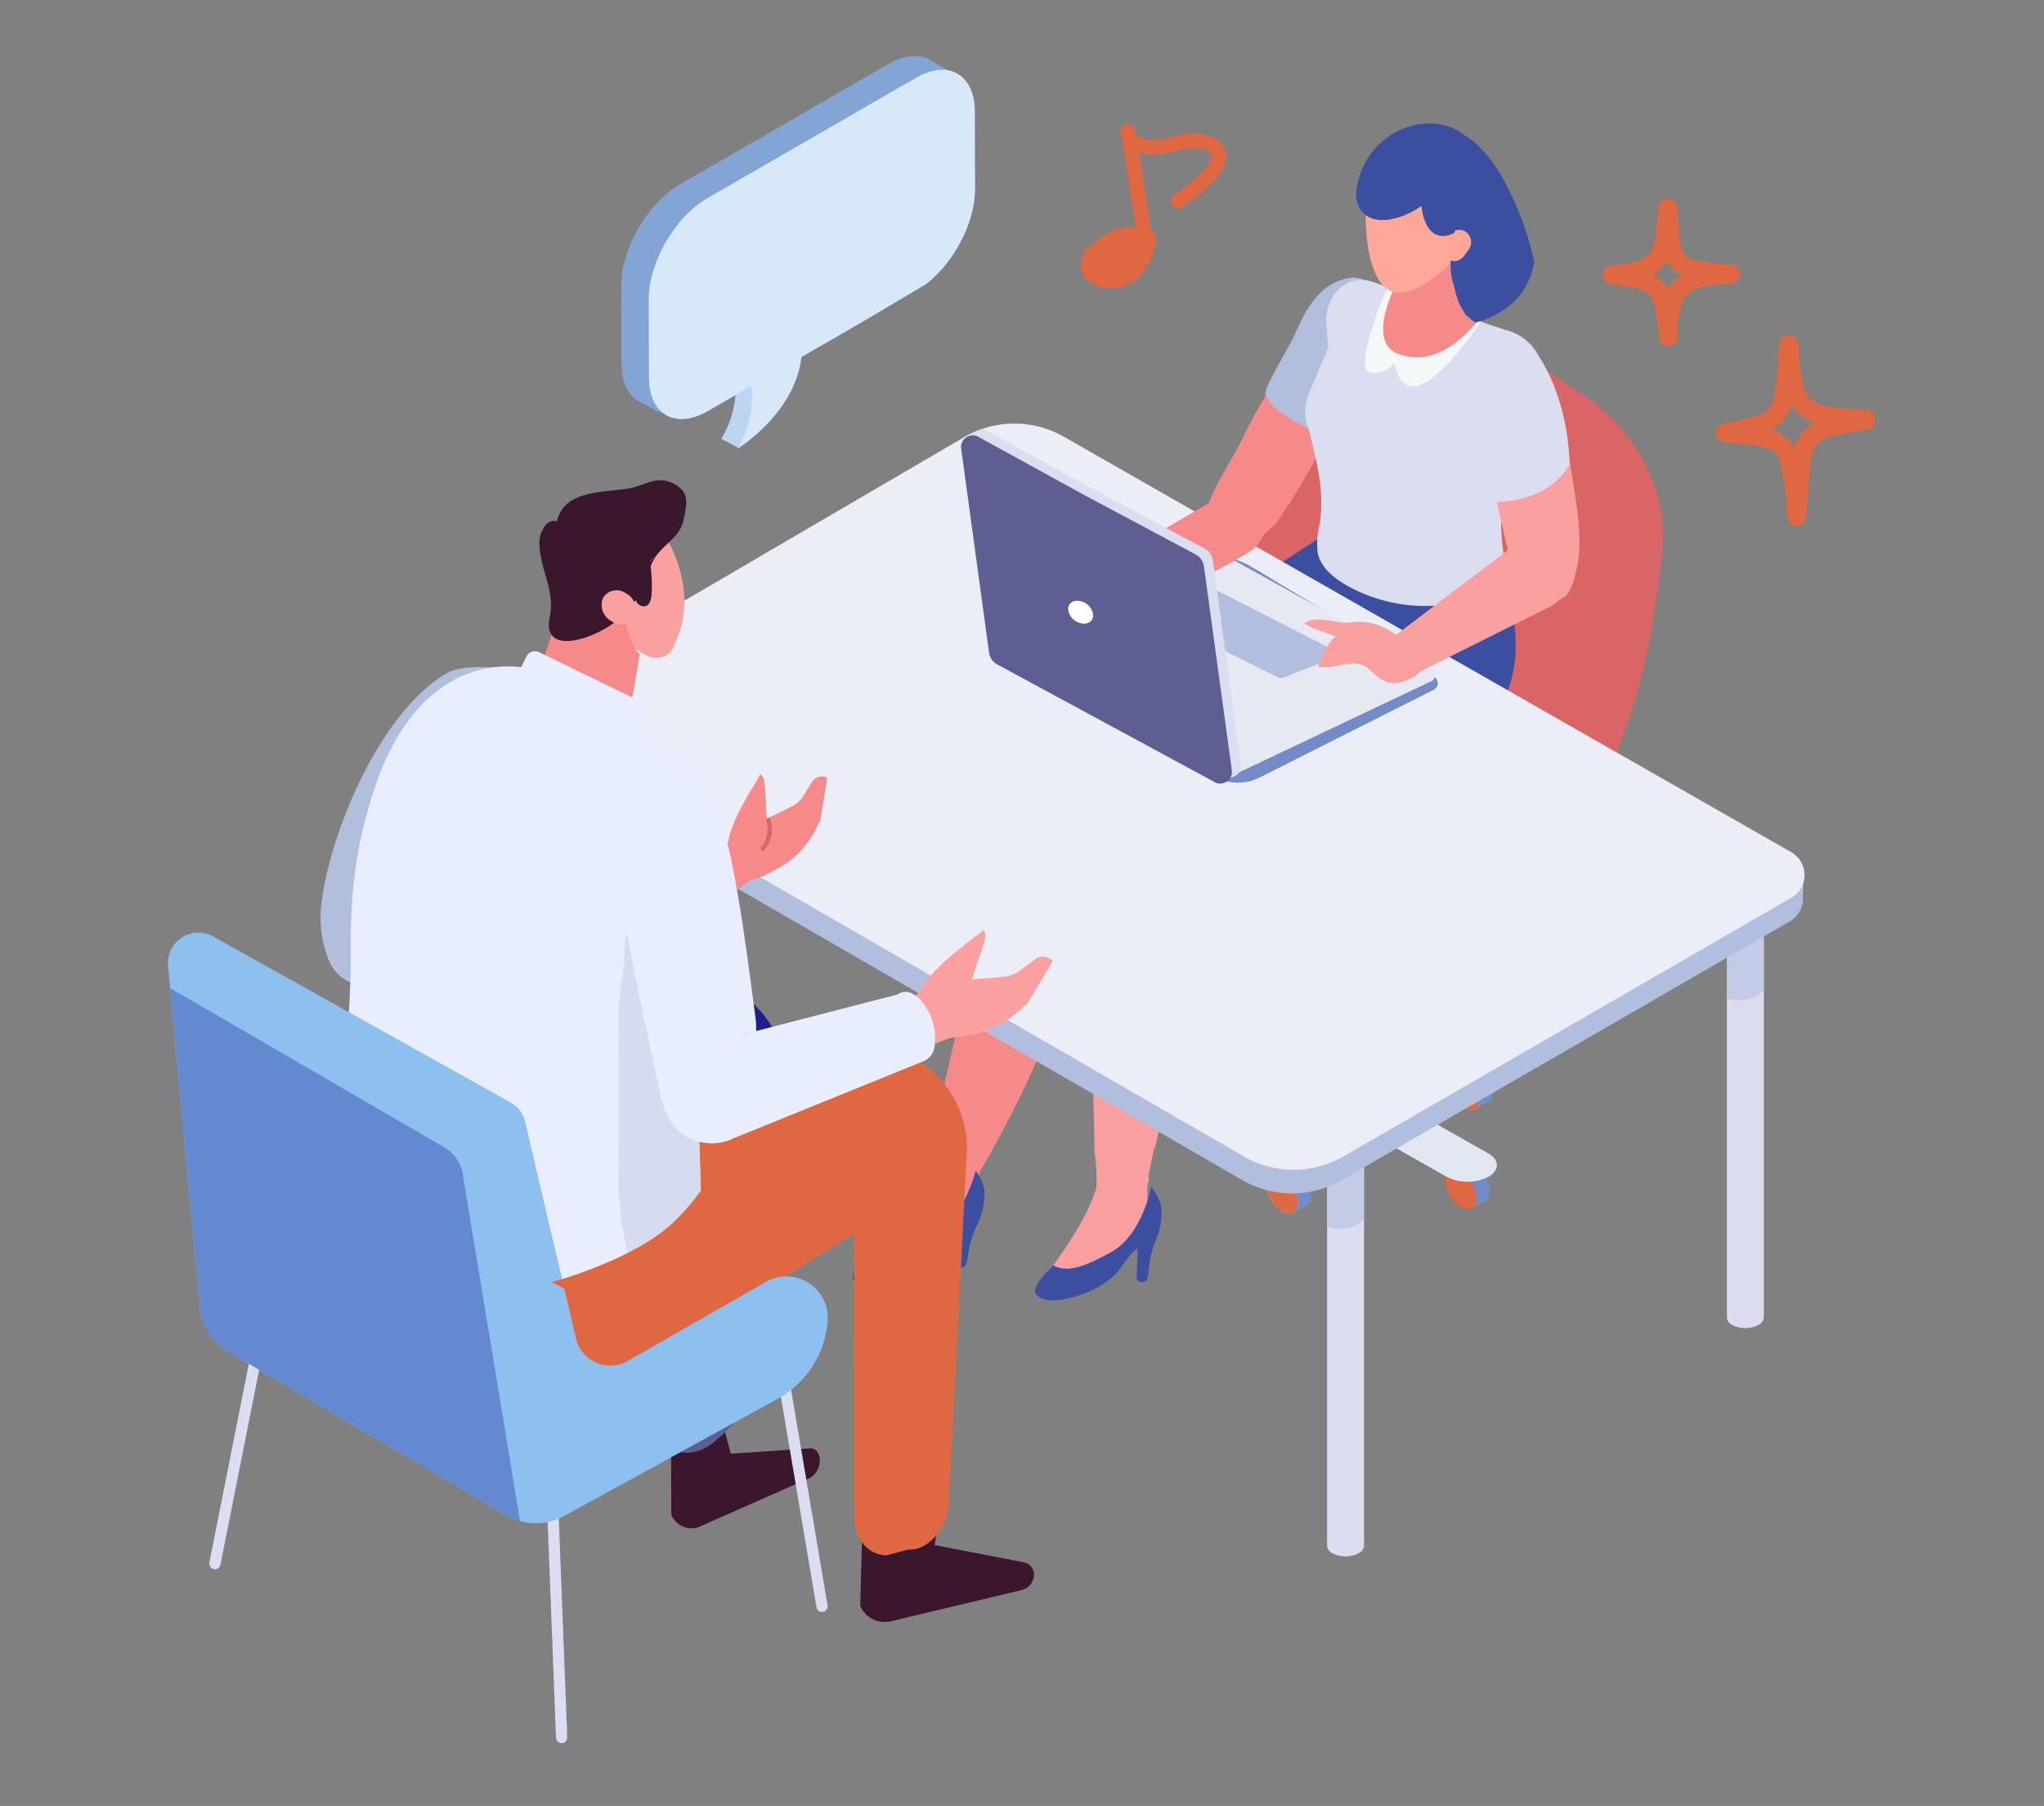 <svg xmlns="http://www.w3.org/2000/svg" xmlns:xlink="http://www.w3.org/1999/xlink" width="292" height="258" viewBox="0 0 292 258"><rect x="0" y="0" width="292" height="258" fill="#808080" stroke="none"/><defs><clipPath id="a"><rect width="243.81" height="241.037" fill="none"/></clipPath><clipPath id="c"><path d="M226.976,50.464l.239,3.042c.011.2.021.315.021.315l-2.507,5.913a7.358,7.358,0,0,0-.679,4.539,3.143,3.143,0,0,0,.536,1.115c.742.963,1.972,1.28,3.2,1.808q2.532,1.09,5.105,2.083c3.65,1.42,7.7,2.655,11.254,1.137,2.176-.925,13.473-14.12,10.275-18.1L252.7,51.28c-6.482-2.054-12.716-4.721-19.142-6.919a5.351,5.351,0,0,0-.614-.168,4.714,4.714,0,0,0-.974-.1c-2.926,0-5.274,2.813-5,6.374" transform="translate(-223.908 -44.09)" fill="none"/></clipPath><clipPath id="e"><rect width="5.286" height="14.527" fill="none"/></clipPath><clipPath id="f"><rect width="5.287" height="14.527" fill="none"/></clipPath><clipPath id="i"><rect width="11.879" height="65.635" fill="none"/></clipPath></defs><g transform="translate(-1070 -3919)"><g transform="translate(1094 3927)"><g clip-path="url(#a)"><g clip-path="url(#a)"><path d="M192.955,138.87c-9.188.848-18.891.164-27.441-.347-4.976,6.264-10.448,13.317-11.793,21.245-1.466,8.639-3.555,17.405-5.468,25.947-1,4.472-2.085,8.718-2.97,11.458-.01.031-.023.06-.033.091-.144.068-1.216,3.01-1.359,3.082-3.274,6.2-3.854,6.1-6.909,10.2a1.63,1.63,0,0,0-.419.917c0,.59.626.949,1.19,1.108A6.734,6.734,0,0,0,143.6,211.4c2.411-1.872,3.717-3.779,6.625-4.973.07-.029.13-.07.2-.1a3.673,3.673,0,0,0,2.476-3.892l.416-4.739a154.144,154.144,0,0,0,10.928-22.449c1.813-4.766,3.813-10.941,2.266-15.79Z" transform="translate(-37.501 -38.039)" fill="#f68a8b"/><path d="M153.66,222.242l-.009-.065a1.213,1.213,0,0,0-.07-.311,7.044,7.044,0,0,0-1.161-2.31s-1.695,6.969-6.289,9.485c-4.354,2.384-6.574,2.949-8.392,1.949-.955.93-3.265,3.172-2.782,4.062,1.058,1.942,5.346.644,6.988.02a15.315,15.315,0,0,0,4-2.261c1.422-1.114,2.374-3.136,3.73-4.116.084-.062.169-.123.254-.181-.112,1.877-.323,3.063-.4,4.423.318.654.95.563,1.489.137.464-1.462.28-2.863,1.478-5.527a10.162,10.162,0,0,0,1.162-5.306" transform="translate(-37.042 -60.291)" fill="#3b4e9f"/><path d="M221.506,119.926a47.569,47.569,0,0,0-5.718.592L211.87,123.2c-6.109,6.483-29.457,23.225-30.308,24.108a4.574,4.574,0,0,0-.447.629,14.855,14.855,0,0,0-2.207,8.585l.341,7.414.629,25.684,0,.074a22.879,22.879,0,0,1,.239,4.944c-1.344,4.344-4.137,8.2-6.771,11.977a1.481,1.481,0,0,0-.363.9c.037.577.685.929,1.258,1.085a6.618,6.618,0,0,0,5.775-1.148c2.3-1.832,3.485-3.7,6.32-4.87.068-.028.126-.069.189-.1a3.346,3.346,0,0,0,2.248-2.64,7.31,7.31,0,0,1-1.3-3.238l-.075-.12.04-.12a6.932,6.932,0,0,1-.041-.723v-.58a6.346,6.346,0,0,1,.286-1.856,1.785,1.785,0,0,0-.139-.175c.246-1.207.5-2.481.778-3.848.043-.038.086-.072.129-.111l2.034-8.6c1.795-5.852,2.9-15.483,2.125-21.567a2.455,2.455,0,0,1,.435-.315c2.6-1.553,25.867-12.982,29.574-15.488a27.261,27.261,0,0,0,8.092-8.625c-3.927-3.919-6.835-9.441-9.2-14.55m-28.953,40.281a1.358,1.358,0,0,1-.184-.947.809.809,0,0,1,.189-.3c-.007.375.105,1.483-.005,1.249" transform="translate(-47.502 -32.933)" fill="#f99fa0"/><path d="M188.735,225.383l-.013-.064a1.229,1.229,0,0,0-.089-.3,7.417,7.417,0,0,0-1.3-2.263s-1.266,6.827-5.706,9.291c-4.207,2.336-6.392,2.888-8.272,1.909-.9.911-3.07,3.107-2.532,3.979,1.178,1.9,5.386.631,6.99.02a14.239,14.239,0,0,0,3.863-2.215c1.354-1.092,2.181-3.072,3.476-4.032.081-.059.162-.12.243-.176,0,1.837-.134,3-.128,4.332.358.642.985.552,1.5.135.374-1.432.1-2.8,1.138-5.414a9.5,9.5,0,0,0,.836-5.2" transform="translate(-46.885 -61.169)" fill="#3b4e9f"/><path d="M258.625,222.036a4.812,4.812,0,0,0-2.227-3.784c-1.23-.7-2.226-.131-2.226,1.261A4.812,4.812,0,0,0,256.4,223.3c1.23.7,2.227.132,2.227-1.261" transform="translate(-69.797 -59.852)" fill="#708dc9"/><path d="M258.625,222.036a4.812,4.812,0,0,0-2.227-3.784c-1.23-.7-2.226-.131-2.226,1.261A4.812,4.812,0,0,0,256.4,223.3c1.23.7,2.227.132,2.227-1.261" transform="translate(-69.797 -59.852)" fill="#708dc9"/><path d="M254.262,218.211l-1.919.981,3.012,5.387,2.247-1.147-.569-3.034Z" transform="translate(-69.295 -59.922)" fill="#708dc9"/><path d="M256.017,223.365a4.813,4.813,0,0,0-2.226-3.784c-1.23-.7-2.227-.131-2.227,1.261a4.812,4.812,0,0,0,2.226,3.784c1.23.7,2.227.132,2.227-1.261" transform="translate(-69.081 -60.216)" fill="#df6843"/><path d="M256.017,223.365a4.813,4.813,0,0,0-2.226-3.784c-1.23-.7-2.227-.131-2.227,1.261a4.812,4.812,0,0,0,2.226,3.784c1.23.7,2.227.132,2.227-1.261" transform="translate(-69.081 -60.216)" fill="#df6843"/><path d="M221.715,201.793a4.813,4.813,0,0,0-2.226-3.784c-1.23-.7-2.227-.131-2.227,1.261a4.812,4.812,0,0,0,2.226,3.784c1.23.7,2.227.132,2.227-1.261" transform="translate(-59.662 -54.293)" fill="#708dc9"/><path d="M221.715,201.793a4.813,4.813,0,0,0-2.226-3.784c-1.23-.7-2.227-.131-2.227,1.261a4.812,4.812,0,0,0,2.226,3.784c1.23.7,2.227.132,2.227-1.261" transform="translate(-59.662 -54.293)" fill="#708dc9"/><path d="M217.352,197.968l-1.919.981,3.012,5.387,2.247-1.147-.569-3.034Z" transform="translate(-59.159 -54.363)" fill="#708dc9"/><path d="M219.106,203.122a4.811,4.811,0,0,0-2.226-3.784c-1.23-.7-2.227-.132-2.227,1.261a4.811,4.811,0,0,0,2.227,3.784c1.23.7,2.226.132,2.226-1.261" transform="translate(-58.945 -54.658)" fill="#cfd5e9"/><path d="M219.106,203.122a4.811,4.811,0,0,0-2.226-3.784c-1.23-.7-2.227-.132-2.227,1.261a4.811,4.811,0,0,0,2.227,3.784c1.23.7,2.226.132,2.226-1.261" transform="translate(-58.945 -54.658)" fill="#df6843"/><path d="M223.446,222.931a4.811,4.811,0,0,0-2.226-3.784c-1.23-.7-2.227-.132-2.227,1.261a4.812,4.812,0,0,0,2.226,3.784c1.23.7,2.227.132,2.227-1.261" transform="translate(-60.137 -60.097)" fill="#708dc9"/><path d="M223.446,222.931a4.811,4.811,0,0,0-2.226-3.784c-1.23-.7-2.227-.132-2.227,1.261a4.812,4.812,0,0,0,2.226,3.784c1.23.7,2.227.132,2.227-1.261" transform="translate(-60.137 -60.097)" fill="#708dc9"/><path d="M219.083,219.105l-1.919.981,3.012,5.387,2.247-1.147-.569-3.034Z" transform="translate(-59.635 -60.168)" fill="#708dc9"/><path d="M220.837,224.259a4.811,4.811,0,0,0-2.226-3.784c-1.23-.7-2.227-.132-2.227,1.261a4.811,4.811,0,0,0,2.227,3.784c1.23.7,2.226.132,2.226-1.261" transform="translate(-59.421 -60.462)" fill="#cfd5e9"/><path d="M220.837,224.259a4.811,4.811,0,0,0-2.226-3.784c-1.23-.7-2.227-.132-2.227,1.261a4.811,4.811,0,0,0,2.227,3.784c1.23.7,2.226.132,2.226-1.261" transform="translate(-59.421 -60.462)" fill="#df6843"/><path d="M259.28,202.546a4.811,4.811,0,0,0-2.226-3.784c-1.23-.7-2.227-.132-2.227,1.261a4.812,4.812,0,0,0,2.226,3.784c1.23.7,2.227.132,2.227-1.261" transform="translate(-69.977 -54.499)" fill="#708dc9"/><path d="M259.28,202.546a4.811,4.811,0,0,0-2.226-3.784c-1.23-.7-2.227-.132-2.227,1.261a4.812,4.812,0,0,0,2.226,3.784c1.23.7,2.227.132,2.227-1.261" transform="translate(-69.977 -54.499)" fill="#708dc9"/><path d="M254.916,198.72,253,199.7l3.012,5.387,2.247-1.147-.569-3.034Z" transform="translate(-69.475 -54.57)" fill="#708dc9"/><path d="M256.671,203.874a4.809,4.809,0,0,0-2.227-3.784c-1.23-.7-2.226-.132-2.226,1.261a4.812,4.812,0,0,0,2.226,3.784c1.23.7,2.227.132,2.227-1.261" transform="translate(-69.261 -54.864)" fill="#cfd5e9"/><path d="M256.671,203.874a4.809,4.809,0,0,0-2.227-3.784c-1.23-.7-2.226-.132-2.226,1.261a4.812,4.812,0,0,0,2.226,3.784c1.23.7,2.227.132,2.227-1.261" transform="translate(-69.261 -54.864)" fill="#df6843"/><path d="M216.153,210.4l9.852-5.582-9.852-5.581c-1.618-.916-1.618-2.416,0-3.332a6.635,6.635,0,0,1,5.881,0l9.853,5.581,9.852-5.581a6.635,6.635,0,0,1,5.881,0c1.618.916,1.618,2.416,0,3.332l-9.852,5.581,9.852,5.582c1.618.916,1.618,2.416,0,3.332a6.635,6.635,0,0,1-5.881,0l-9.852-5.582-9.853,5.582a6.635,6.635,0,0,1-5.881,0c-1.618-.916-1.618-2.416,0-3.332" transform="translate(-59.024 -53.608)" fill="#e2e8f2"/><path d="M216.153,210.4l9.852-5.582-9.852-5.581c-1.618-.916-1.618-2.416,0-3.332a6.635,6.635,0,0,1,5.881,0l9.853,5.581,9.852-5.581a6.635,6.635,0,0,1,5.881,0c1.618.916,1.618,2.416,0,3.332l-9.852,5.581,9.852,5.582c1.618.916,1.618,2.416,0,3.332a6.635,6.635,0,0,1-5.881,0l-9.852-5.582-9.853,5.582a6.635,6.635,0,0,1-5.881,0c-1.618-.916-1.618-2.416,0-3.332" transform="translate(-59.024 -53.608)" fill="#e2e8f2"/><path d="M241.385,206.406c0,1.806-2.222,3.27-4.962,3.27s-4.962-1.464-4.962-3.27,2.222-4.8,4.962-4.8,4.962,2.992,4.962,4.8" transform="translate(-63.561 -55.363)" fill="#cfd5e9"/><path d="M240.564,204.008c0,1.325-1.63,2.4-3.64,2.4s-3.641-1.074-3.641-2.4,1.63-2.4,3.641-2.4,3.64,1.074,3.64,2.4" transform="translate(-64.061 -55.363)" fill="#e2e8f2"/><path d="M237.458,169.42a2.22,2.22,0,0,1,2.226,2.215v21.319a2.227,2.227,0,0,1-4.453,0V171.635a2.221,2.221,0,0,1,2.227-2.215" transform="translate(-64.596 -46.524)" fill="#cfd5e9"/><path d="M177.551,127.451l15.777,8.93,5.464,3.094c11.47,6.5,23.9.872,35.169-2.878,8.679-2.887,23.876-13.09,27.219-51.624a19.784,19.784,0,0,0-.992-7.8,26.248,26.248,0,0,0-11.611-14.321,42.488,42.488,0,0,0-13.024-6.5c-11.864-3.528-21.8,4.822-24.814,11.755l-6.021,13.773c-6.465,14.134-19.742,23.189-27.482,29.759-4.4,3.726-5.463,12.531.316,15.811" transform="translate(-47.664 -15.245)" fill="#da6566"/><path d="M172.585,132.26l14.147-11.651,10.819,10.4L183.82,145.991l-11.234-10.4Z" transform="translate(-47.393 -33.12)" fill="#f68a8b"/><path d="M208.764,146.589l-9.154,7.073-14.979-9.986,12.9-13.315Z" transform="translate(-50.701 -35.798)" fill="#faa0a0"/><path d="M215.9,60.251c1.472-1.636,1.647-2.494,4.328-1.1,2.447,1.275,2.965,4.587,2.528,7.312-.64,3.993-5.393,11.777-7.486,14.887-2.184,3.244-.938.96-3.521,4a12.83,12.83,0,0,1-3.093,2.3c-.993.577-1.684.831-2.695.285a3.664,3.664,0,0,1-1.232-1.185c-3.065-4.452,2.68-11.7,4.529-15.633,1.177-2.5,4.085-8.025,6.642-10.867" transform="translate(-55.977 -16.051)" fill="#f68a8b"/><path d="M216.117,60.282a5.678,5.678,0,0,0,2.519,2.835c2.115,1.268,7.115,4.838,8.189,1.89.028-.078-.674-2.846-.593-2.859.1-.017,1.813,1.378,1.853,1.284,1.649-3.876,1.518-9.307,2.915-13.28a9.289,9.289,0,0,0,.72-3.37,3.258,3.258,0,0,0-1.639-2.862,3.884,3.884,0,0,0-2.612-.073c-3.913.995-5.735,4.66-7.213,8.068-.616,1.42-4.262,7.265-4.141,8.368" transform="translate(-59.346 -11.989)" fill="#b1bfdd"/><path d="M230.366,121.5h0a2.689,2.689,0,0,0-.87-4.312,8.819,8.819,0,0,0-5.039-.865,4.484,4.484,0,0,0-3.061,1.5,4.061,4.061,0,0,0-.614,2.186,10.013,10.013,0,0,0,.622,4.619,5.983,5.983,0,0,0,5.483,3.718,4.364,4.364,0,0,0,3.067-1.18c2.162-2.124-1.173-3.193.413-5.668" transform="translate(-60.619 -31.922)" fill="#f68a8b"/><path d="M209.425,134.406c-.09-.011-.179-.036-.269-.053-2.836-4.766-7.622-8.7-11.831-11.7-4.07-2.9-9.125-5.96-14.337-7.237-.4-1.084,2.421-4.706,3.341-5.371l28.554-18.476s2.194-5.7,4.838-6.816c5.528-2.328,13.578-2.489,18.679.936,1.51,10.264,7.287,19.86,2.519,29.4a25.839,25.839,0,0,1-5.039,7.139,57.451,57.451,0,0,1-5.116,3.044c-5.317,2.6-15.247,9.881-21.339,9.133" transform="translate(-50.239 -22.809)" fill="#3b4e9f"/><path d="M224.051,64.273a3.327,3.327,0,0,0,.3.746c1.145,4.689,2.442,9.122,1.649,14.028a11.171,11.171,0,0,0-.274,4.044c.424,2.024,2.173,3.493,3.956,4.542a22.849,22.849,0,0,0,21.393.742,3.123,3.123,0,0,0,1.309-1,3.547,3.547,0,0,0,.14-2.558,36.86,36.86,0,0,1,.722-16.366c1.045-3.821,6-10.082,3.745-14a7.09,7.09,0,0,0-4.286-3.166c-6.482-2.054-12.716-4.721-19.141-6.919a4.945,4.945,0,0,0-1.222-.256l-.027,0a4.44,4.44,0,0,0-.572-.006l-.049,0a4.565,4.565,0,0,0-.538.067l-.062.012a4.419,4.419,0,0,0-.506.132l-.071.025a4.325,4.325,0,0,0-.474.192l-.072.036a4.784,4.784,0,0,0-.445.25c-.023.014-.044.03-.066.044-.14.094-.277.192-.408.3l-.06.052c-.123.1-.24.214-.354.33l-.063.062c-.115.122-.223.25-.327.383-.025.032-.05.062-.075.1-.1.131-.19.269-.278.41l-.073.118c-.083.143-.161.29-.234.442-.02.043-.041.086-.061.13-.07.155-.133.314-.192.477-.016.044-.03.089-.046.133-.055.168-.105.34-.147.516-.009.041-.019.084-.028.126-.041.183-.075.371-.1.562,0,.033-.007.07-.012.1-.023.2-.04.408-.045.617,0,.022,0,.044,0,.065,0,.224,0,.452.018.683l.251,3.219c.006.086.01.136.01.136l-.073.172-.144.339-.188.443-.138.325-.091.213-.138.326-.032.074-.323.762-.008.019-1.375,3.24a7.355,7.355,0,0,0-.678,4.54M244.637,81.62c.12-.052.238-.107.354-.164.06-.029.115-.059.173-.089-.058.03-.114.06-.173.089-.116.057-.234.112-.354.164" transform="translate(-61.487 -12.108)" fill="#dadef0"/></g><g transform="translate(162.421 31.983)"><g clip-path="url(#c)"><path d="M236.145,56.729c1.631,1.088,3.807-1.088,3.807-1.088,2.175,10.607,13.6-7.886,13.6-7.886l-.011-.038-.075-.218c-.055.076-.11.152-.175.234-3.976.228-7.952.435-10.661-2.535l-.131-.147c-1.208.027-.653-2.543-1.827-2.373a14.554,14.554,0,0,0-1.421,1.952,11.026,11.026,0,0,0-1.31,2.5c-1.665,4.507-2.851,8.895-1.795,9.6" transform="translate(-227.159 -43.7)" fill="#f4f8f9"/><path d="M241.473,54.8c5.717,2.094,10.232-3.019,12.793-6.549.223-.294.435-.582.653-.87-4.275-1.735-8.629-3.372-13.725-2.643-2.266,4.623-2.859,8.909.279,10.063" transform="translate(-228.136 -44.219)" fill="#f68a8b"/></g></g><g clip-path="url(#a)"><path d="M247.511,28.382l3.446,14.294a15.447,15.447,0,0,1,.707,2.822c-.025.6-2.978,3.173-5.549,3.478a10.009,10.009,0,0,1-2.862-.045,4.872,4.872,0,0,1-1.125-.312l-.246-3.813h-.028l-.284-4.381-.148-2.288-.12-1.844a15.872,15.872,0,0,0,6.209-7.911" transform="translate(-66.263 -7.794)" fill="#f68a8b"/><path d="M243.352,21.258c.094-3.206,1.363-5.488,3.216-6.475,1.92-1.021,4.468-.652,6.988,1.524a19.815,19.815,0,0,1,4.306,5.766A43.346,43.346,0,0,1,262,33.366a10.706,10.706,0,0,1-2.43,5.2,12.555,12.555,0,0,1-5.956,3.426c-3.647-2.125-3.23-7.862-3.794-11.644a2.1,2.1,0,0,0-.155-.538,8.434,8.434,0,0,0,.907-.632,1.839,1.839,0,0,0,.473-2.151,1.931,1.931,0,0,0-1.945-1.168,10.214,10.214,0,0,0-1.777.632c-.006-.006-.01-.013-.017-.019a6.453,6.453,0,0,0-3.713-1.867,18.764,18.764,0,0,1-.243-3.346" transform="translate(-66.825 -3.91)" fill="#3b4e9f"/><path d="M236.483,25.447c-.133-2.339,1.25-4.044,3.063-5.4.21.2.434.432.674.7a17.551,17.551,0,0,0,6.011,4.442,7.532,7.532,0,0,1,2.441,1.377,5.277,5.277,0,0,1,1.115,1.843c.821,2.114,1.122,3.2-.161,4.811-2.146,2.7-7.551,7.846-10.762,5.5-2.613-1.911-3.159-8.074-2.946-11.853a1.7,1.7,0,0,0,.566-1.42" transform="translate(-64.773 -5.505)" fill="#ffa897"/><path d="M250.894,27.363a7.286,7.286,0,0,0-1.85-4.247,1.842,1.842,0,0,0-2.6-.168,24.558,24.558,0,0,0-3.728-1.472c-1.844-.575-4.662-1.288-6.616-.349a8.915,8.915,0,0,1,2.687-4.746,12.817,12.817,0,0,1,1.277-.993,1.684,1.684,0,0,0,.844-.242,11.284,11.284,0,0,1,5.208-1.467,8.4,8.4,0,0,1,2.377,1.02,9.276,9.276,0,0,1,.876.847,12.022,12.022,0,0,1,1.841,2.767c.133.274.252.55.366.825q.106.437.2.885c.839,4.066,3.916,9.529,3.189,13.675-.382,2.181-2.825,5.781-5.186,4.328-2.483-1.526-1.565-6.015-1.47-8.883a1.851,1.851,0,0,0,2.587-1.782" transform="translate(-64.835 -3.757)" fill="#3b4e9f"/><path d="M234,23.109a11.4,11.4,0,0,1,2.133-5.568,10.909,10.909,0,0,1,6.28-4.026c3.048-.7,6.737.184,8.21,3,.924,1.767.724,3.87,1.524,5.66a5.567,5.567,0,0,1-2.526,6.838c-3.328,1.906-3.652-2.87-4.292-6.151-1.3,2.908-9.053,6.595-11.025,2.166a4.205,4.205,0,0,1-.3-1.916" transform="translate(-64.256 -3.649)" fill="#3b4e9f"/><path d="M227.92,197.575a29.656,29.656,0,0,1-1.075,3.766,5.16,5.16,0,0,1-.47.965,11.166,11.166,0,0,1-1.586,2.255,8.581,8.581,0,0,1-1.043,1.048l-.129,5.018a1.353,1.353,0,0,0,1.528,1.384,1.6,1.6,0,0,0,1.332-1.082l3.847-11.649a3.016,3.016,0,0,0-.458-2.837l-1.989-2.523c0,.229,0,.459-.012.688a6.8,6.8,0,0,1,.057,2.967" transform="translate(-61.406 -53.252)" fill="#5d5f93"/><path d="M254.016,38l.7-.939a1.8,1.8,0,0,0-.336-2.475,1.71,1.71,0,0,0-2.423.343l-.7.939a1.8,1.8,0,0,0,.336,2.475A1.711,1.711,0,0,0,254.016,38" transform="translate(-68.901 -9.399)" fill="#ffa897"/><path d="M251.478,30.6s-4.215,2.583-4.79-4.681,4.228-6.479,4.228-6.479l2.306,5.3s.384,2.356-.191,2.749-1.552,3.11-1.552,3.11" transform="translate(-67.729 -5.331)" fill="#3b4e9f"/><path d="M267.323,62.234a46.068,46.068,0,0,1,2.963,9.842c2.076,11.889,2.614,15.666.816,20.708-1.153,3.234-4.318,2.139-6.614,1.259-2.088-.8-1.8-2.956-2.254-5.145l-5.3-23.2Z" transform="translate(-70.555 -17.09)" fill="#faa0a0"/><path d="M310.874,160.042h8.119l-.155,4.843-8.144,2.057Z" transform="translate(-85.319 -43.949)" fill="#bdc9e0"/><path d="M228.262,211.347v58.946a.407.407,0,0,0,.044.192v.014c-.147.471.1.972.721,1.34a4.181,4.181,0,0,0,3.741,0c.633-.368.868-.869.736-1.34v-.014a.416.416,0,0,0,.044-.192V211.347a.425.425,0,0,0-.427-.412h-4.432a.425.425,0,0,0-.427.412" transform="translate(-62.682 -57.924)" fill="#dbddf0"/><g transform="translate(165.58 153.01)" opacity="0.57"><g clip-path="url(#e)"><path d="M228.262,211.347v13.812c1.708.663,4.162.172,4.933-.839a2,2,0,0,0,.354-.147V211.347a.425.425,0,0,0-.427-.412h-4.432a.425.425,0,0,0-.427.412" transform="translate(-228.262 -210.934)" fill="#b2bedd"/></g></g><path d="M307,166.377v58.946a.407.407,0,0,0,.044.191v.015c-.147.471.1.972.721,1.34a4.181,4.181,0,0,0,3.741,0c.633-.368.868-.869.736-1.34v-.015a.416.416,0,0,0,.044-.191V166.377a.425.425,0,0,0-.427-.412h-4.432a.425.425,0,0,0-.427.412" transform="translate(-84.304 -45.575)" fill="#dcdcf0"/><g transform="translate(222.695 120.389)" opacity="0.57"><g clip-path="url(#f)"><path d="M307,166.377v13.812c1.708.663,4.162.172,4.933-.839a2,2,0,0,0,.354-.147V166.377a.425.425,0,0,0-.427-.412h-4.432a.425.425,0,0,0-.427.412" transform="translate(-306.999 -165.964)" fill="#b2bedd"/></g></g><path d="M84.217,137.768v58.946a.407.407,0,0,0,.044.191v.015c-.147.471.1.972.721,1.34a4.18,4.18,0,0,0,3.741,0c.633-.368.868-.869.736-1.34v-.015a.416.416,0,0,0,.044-.191V137.768a.425.425,0,0,0-.427-.412H84.644a.425.425,0,0,0-.427.412" transform="translate(-23.127 -37.719)" fill="#dbddf0"/><g transform="translate(61.09 99.637)" opacity="0.57"><g clip-path="url(#e)"><path d="M84.217,137.768V151.58c1.708.663,4.162.172,4.933-.839a2,2,0,0,0,.354-.147V137.768a.425.425,0,0,0-.427-.412H84.644a.425.425,0,0,0-.427.412" transform="translate(-84.217 -137.356)" fill="#b2bedd"/></g></g><path d="M162.954,92.8v58.946a.407.407,0,0,0,.044.192v.014c-.147.471.1.972.721,1.34a4.18,4.18,0,0,0,3.741,0c.633-.368.868-.869.736-1.34v-.014a.416.416,0,0,0,.044-.192V92.8a.425.425,0,0,0-.427-.412h-4.432a.425.425,0,0,0-.427.412" transform="translate(-44.748 -25.37)" fill="#dcdcf0"/><g transform="translate(118.206 67.016)" opacity="0.57"><g clip-path="url(#f)"><path d="M162.954,92.8V106.61c1.708.663,4.162.172,4.933-.839a2,2,0,0,0,.354-.147V92.8a.425.425,0,0,0-.427-.412h-4.432a.425.425,0,0,0-.427.412" transform="translate(-162.954 -92.386)" fill="#b2bedd"/></g></g><path d="M69.158,113.307,131.941,79a14.262,14.262,0,0,1,14.27-.072l103.913,59.351a3.756,3.756,0,0,1,.015,6.515l-63.97,36.944a14.262,14.262,0,0,1-14.266,0l-102.9-59.443c-2.5-1.442-2.339-7.532.15-8.986" transform="translate(-18.457 -21.158)" fill="#b2bedd"/><path d="M69.273,111.148l62.949-36.8a14.261,14.261,0,0,1,14.27-.072l103.913,59.35a3.757,3.757,0,0,1,.016,6.516l-63.971,36.944a14.26,14.26,0,0,1-14.266,0L69.29,117.644a3.757,3.757,0,0,1-.017-6.5" transform="translate(-18.512 -19.882)" fill="#ebedf7"/><path d="M195.041,129.838l-28.96-16.152,18.884-13.1a14.511,14.511,0,0,1,15.761-.508l25.757,15.517a1.065,1.065,0,0,1-.07,1.863L201.59,129.974a6.987,6.987,0,0,1-6.549-.136" transform="translate(-45.607 -26.909)" fill="#748bc9"/><path d="M194.167,129.672l-32.2-17.959,25.065-17.394a3.005,3.005,0,0,1,3.169-.16l34.807,19.3a.9.9,0,0,1-.051,1.607Z" transform="translate(-44.478 -25.754)" fill="#e7e9f2"/><path d="M200.1,103.22l19.067,9.733a.869.869,0,0,1-.081,1.584l-6.708,2.6a.87.87,0,0,1-.7-.032l-17.824-8.858a.869.869,0,0,1-.08-1.511l5.465-3.479a.869.869,0,0,1,.862-.041" transform="translate(-53.101 -28.319)" fill="#b2bedd"/><path d="M174.615,104.227c-.214-1.737-1.112-3.224.423-4.17l22.82-13.331a4.3,4.3,0,0,1,5.889,1.266,4.634,4.634,0,0,1-1.372,6.436,68.445,68.445,0,0,1-24.325,9.3c-1.319.229-2.482.4-3.435.5" transform="translate(-47.825 -23.634)" fill="#f68a8b"/><path d="M226.445,115.985a9.178,9.178,0,0,0-.675,1.713c2.665.646,5.168-1.745,7.576.655,1.364,1.359,2.659,2.138,4.65,1.463,4.832-1.636,1.962-4.377-.923-6.518a12.632,12.632,0,0,0-1.253-.824,8,8,0,0,0-5.294-1.1c-2.252.358-4.787-1.2-6.735.155,1.4.973,3.169,1.267,4.719,1.982-.562-.259-1.452,1.2-2.065,2.474" transform="translate(-61.455 -30.472)" fill="#faa0a0"/><path d="M158.038,74.314l.568-.369a1.542,1.542,0,0,1,.2-.131l.091-.059.016.009a1.821,1.821,0,0,1,1.655.1L175.548,82.1,191.5,90.6a2.3,2.3,0,0,1,1.164,1.668l3.978,29.11a1.684,1.684,0,0,1-.427,1.424l.005,0-.02.01a1.585,1.585,0,0,1-.865.45l-1.649.858.335-1.1-30.887-16.717a2.3,2.3,0,0,1-1.164-1.668L158.22,77.212c-.049-.966-.127-1.932-.182-2.9" transform="translate(-43.398 -20.214)" fill="#dbddf0"/><path d="M158.786,75l14.979,8.235,15.951,8.505a2.3,2.3,0,0,1,1.164,1.668l3.978,29.11a1.668,1.668,0,0,1-2.578,1.668l-30.929-16.74a2.3,2.3,0,0,1-1.164-1.668l-3.978-29.11A1.668,1.668,0,0,1,158.786,75" transform="translate(-42.89 -20.523)" fill="#5d5f93"/><path d="M177.266,108.48a2.312,2.312,0,0,0,1.793,2.014c.99.244,1.792-.261,1.792-1.129a2.311,2.311,0,0,0-1.792-2.014c-.99-.244-1.793.261-1.793,1.129" transform="translate(-48.679 -29.462)" fill="#fff"/><path d="M263.383,97.914,262,96.816a4.218,4.218,0,0,0-5.167-.058l-19.441,14.719,4.724,3.779,20.532-10.266a4.218,4.218,0,0,0,.735-7.077" transform="translate(-65.19 -26.336)" fill="#faa0a0"/><path d="M264.914,57.892s4.724,5.669,5.039,16.377c0,0-2.52,5.354-11.023,5.354l-5.039-17.007Z" transform="translate(-69.72 -15.898)" fill="#dadef0"/><path d="M149.765,178.054c3.024-3.216,7.183-5.768,6.988-6.034.461.627.293,1.263.068,2.053-.352,1.236-1.281,3.677-1.659,5.053l.084-.006a50.02,50.02,0,0,0,5.292-.477c.306-.143.643-.286.994-.411l2.6-1.938a1.9,1.9,0,0,1,2.545.252l-2.762,4.658c-.033.057-.061.116-.1.173-.014.022-.032.042-.045.064l-.8,1.345-.355.162a14.824,14.824,0,0,1-9.377,4.425c-1.594.176-4.23.555-5.329-.639-2.487-2.7-.732-5.934,1.85-8.681" transform="translate(-40.289 -47.238)" fill="#faa0a0"/><path d="M110.965,148.636c1.448-3.623,4.043-7.068,3.8-7.223.582.367.648.944.72,1.667.11,1.13.135,3.439.268,4.693l.068-.032a44.174,44.174,0,0,0,4.2-2.1c.205-.216.437-.443.685-.659l1.511-2.434a1.676,1.676,0,0,1,2.175-.615l-.766,4.724c-.009.057-.012.115-.022.173,0,.022-.012.044-.016.067l-.221,1.364-.24.248a13.1,13.1,0,0,1-6.283,6.671c-1.254.66-3.3,1.824-4.59,1.2-2.92-1.42-2.521-4.645-1.285-7.738" transform="translate(-30.215 -38.833)" fill="#f68a8b"/><path d="M115.233,155.852a4.659,4.659,0,0,0,2.322-5.823l-.56.231a4.084,4.084,0,0,1-2.01,5.041Z" transform="translate(-31.576 -41.199)" fill="#da6566"/><path d="M69.127,163.976l1.943-.442-2.554.66a5,5,0,0,1,.611-.218" transform="translate(-18.815 -44.908)" fill="#f68a8b"/><path d="M104.211,156.162a4.316,4.316,0,0,0-.581-.43l5.762-1.311a3.471,3.471,0,0,1,3.914,1.914c.838,1.792.8,2.4-1.027,3.161l-9.669,7.051c.323-2.332,3.328-8.855,1.6-10.385" transform="translate(-28.177 -42.381)" fill="#f68a8b"/><path d="M57.353,163.76a7.406,7.406,0,0,1,.893-.231l5.818-1.505,2.554-.661,20.642-5.338a2.135,2.135,0,0,1,2.556.062,4.388,4.388,0,0,1,.581.431,8.438,8.438,0,0,1,2.445,6.853c-.016.116-.019.239-.042.351a2.672,2.672,0,0,1-1.582,2.186L62.829,177.435a7.378,7.378,0,1,1-5.476-13.675" transform="translate(-14.363 -42.737)" fill="#b1bfdd"/><path d="M99.01,263.059l.083,16.848a3.1,3.1,0,0,0,4.3,1.586l15.452-6.83a2.69,2.69,0,0,0,1.369-1.791c.313-1.224-.182-2.333-1.1-2.457l-11.518.77L104.69,260.4Z" transform="translate(-27.189 -71.507)" fill="#3a172d"/><path d="M136.734,281.567l-.4,15.627a3.856,3.856,0,0,0,4.511,2.131l18.661-4.456a2.2,2.2,0,0,0,1.5-1.449,1.824,1.824,0,0,0-1.093-2.446l-12.951-2.5,1.893-12.683Z" transform="translate(-37.44 -75.734)" fill="#3a172d"/><path d="M30.1,154.6c1.2-10.781,8.593-27.955,17.986-33.384,2.579-1.491,8.048-.635,11.022-.458.284.017.536.051.8.08-.617,15.494-3.415,35.286-15.3,45.245-2.461-.191-10.878,1.813-13.3-3.626A16.238,16.238,0,0,1,30.1,154.6" transform="translate(-8.243 -33.049)" fill="#b1bfdd"/><path d="M109.349,254.221l3.667-32.591-15.2-.933-.192,36.529a5.017,5.017,0,0,0,1.113,2.486c4.685,1.857,7.414-2.528,10.612-5.49" transform="translate(-26.808 -60.605)" fill="#5d5f93"/><path d="M135.132,194.892l.016,68.156c.369,2.528,1.989,4.488,4.537,4.676l3.169-.851c3.263.24,6-3.963,5.844-7.231l2.517-49.4A14.7,14.7,0,0,0,135.132,194.892Z" transform="translate(-37.108 -53.5)" fill="#df6843"/><path d="M94.608,201.782,52.8,227.861l-10.122-6.1a12.453,12.453,0,0,1-6.027-10.672V196.556l2.152,1.592,4.625-1.982,36.762-15.758.71-.06c.461-.04.912-.06,1.362-.06a16.5,16.5,0,0,1,15.988,12.434c0,.02.009.04.009.06a8.291,8.291,0,0,1-3.653,9" transform="translate(-10.065 -49.508)" fill="#1f1f8c"/><path d="M120.116,207.554a16.506,16.506,0,0,0-15.988-12.444c-.45,0-.9.02-1.362.06l-.711.06-3.794,1.622-21.639,9.286a30.241,30.241,0,0,1-29.9-3.467l-3.3-2.435-6.778-5.005v19.932a12.453,12.453,0,0,0,6.027,10.672l10.121,6.1,11.793,7.1a15.431,15.431,0,0,0,16.128-.12l35.76-22.305a8.276,8.276,0,0,0,3.634-9.05" transform="translate(-10.065 -53.579)" fill="#df6843"/><path d="M85.463,197.745a7.735,7.735,0,0,1-5.136,7.519c-1.09.389-2.6.91-4.164,1.4-1.131.348-2.286.68-3.325.921a16.884,16.884,0,0,1-1.954.353,33.018,33.018,0,0,1-20.671-4.716L36.6,195.3a5.84,5.84,0,0,1-2.875-5.156c.225-9.514,1.7-19.392,1.637-28.707-.057-9.018.649-15.5,3.5-24.057,5.4-16.16,17.684-21.72,31.163-13.183,3.524,2.236,7.9,3.688,10.721,6.471a9.416,9.416,0,0,1,2.911,6.834c.01.266.046,1.529.107,3.525v.01c.01.363.02.721.03,1.084.01.26.015.532.025.813s.016.573.026.87c.005.174.01.342.015.516.01.287.015.578.025.88.025.854.052,1.7.077,2.558.01.317.02.634.03.961.041,1.443.087,2.886.128,4.328.01.389.025.778.036,1.172.01.231.015.456.02.686.01.4.025.818.036,1.233.046,1.452.087,2.91.133,4.363.025.915.056,1.847.082,2.778q.23,7.642.46,15.285c.01.414.021.833.036,1.253.005.226.01.45.02.68.01.384.02.767.036,1.156.005.235.01.476.02.716.011.4.021.808.036,1.212s.02.789.036,1.187c.005.22.01.44.02.664q.016.522.031,1.044c.01.374.02.752.03,1.13.03.88.057,1.714.077,2.507l.015.475c.005.246.015.487.02.732.015.527.03,1.054.052,1.576.087,3.023.143,4.854.143,4.854" transform="translate(-9.26 -33.011)" fill="#e9eeff"/><g transform="translate(64.328 108.021)" opacity="0.59"><g clip-path="url(#i)"><path d="M100.555,205.627a7.735,7.735,0,0,1-5.136,7.519c-1.09.389-2.6.91-4.164,1.4-1.289-1.391-1.443-3.841-1.9-5.8-.3-1.31-.246-2.717-.512-4.061a23.894,23.894,0,0,1-.112-4.569q-.008-10.343,0-20.691a29.049,29.049,0,0,1,.374-5.96c.5-2.455.369-4.844.722-7.284.02-.128.041-.261.066-.394a35.937,35.937,0,0,1,1.919-6.18c.4-1.034.419-2.067,1.12-2.952.3-.379.655-.7.952-1.09.757-1,1.437-2.072,2.184-3.084.475-.64,2.788-2.834,2.788-3.57.01.363.02.721.03,1.084.01.271.021.542.025.813.011.292.021.578.026.87.005.174.01.342.015.516.01.292.02.588.025.88.025.854.052,1.7.077,2.558.01.322.02.639.03.961.041,1.443.087,2.886.128,4.328.015.389.025.783.036,1.172.01.231.015.456.02.686.015.409.025.824.036,1.233.046,1.452.087,2.91.133,4.363.025.926.056,1.851.082,2.778q.23,7.642.46,15.285c.01.414.021.833.036,1.253.005.226.01.45.02.68.01.384.02.767.036,1.156.005.235.01.476.02.716.011.4.021.808.036,1.212s.02.788.036,1.187c.005.22.01.44.02.664q.016.522.031,1.044c.01.374.02.752.03,1.13.025.834.051,1.673.077,2.507l.015.475c.005.246.015.487.02.732.015.527.03,1.054.051,1.576.087,3.023.143,4.854.143,4.854" transform="translate(-88.679 -148.914)" fill="#c7d0e5"/></g></g><path d="M126.3,292.875a.814.814,0,0,1-.77-.6l-5.773-34.133a.864.864,0,0,1,.534-1.068.8.8,0,0,1,1.008.567l5.773,34.133a.866.866,0,0,1-.534,1.069.775.775,0,0,1-.237.038" transform="translate(-32.875 -70.583)" fill="#dbddf0"/><path d="M76.733,319.265a.83.83,0,0,1-.805-.832l-1.263-32.681a.834.834,0,0,1,.784-.877.817.817,0,0,1,.827.832l1.263,32.681a.833.833,0,0,1-.784.876Z" transform="translate(-20.503 -78.228)" fill="#dbddf0"/><path d="M8.949,286.659a.742.742,0,0,1-.132-.012.851.851,0,0,1-.664-.983l5.622-28.319a.813.813,0,0,1,.927-.7.852.852,0,0,1,.664.983L9.744,285.944a.822.822,0,0,1-.8.715" transform="translate(-2.236 -70.472)" fill="#dbddf0"/><path d="M94.251,227.643c0,.158,0,.33-.013.489a13.89,13.89,0,0,1-7.173,11.135L56.553,256a8.356,8.356,0,0,1-6.261.713,8.24,8.24,0,0,1-1.995-.845L8.632,232.5a8.347,8.347,0,0,1-4.069-6.42L.31,180.567l-.291-3.184a4.343,4.343,0,0,1,6.248-4.293l42.467,23.7a4.357,4.357,0,0,1,2.205,2.536l7.45,31.7a5.046,5.046,0,0,0,7.292,2.814l19.734-11.294a5.906,5.906,0,0,1,8.837,5.1" transform="translate(0 -47.406)" fill="#8dc0ef"/><path d="M50.41,259.718a8.238,8.238,0,0,1-1.995-.845L8.75,235.506a8.348,8.348,0,0,1-4.069-6.42L.428,183.569,39.6,206.323a5.414,5.414,0,0,1,2.623,3.8Z" transform="translate(-0.118 -50.409)" fill="#6489d0"/><path d="M89.129,99.212c.02,0,.041.02.062.041a1.2,1.2,0,0,0,.02-.268.31.31,0,0,1-.082.227" transform="translate(-24.475 -27.182)" fill="#a0616b"/><path d="M97.012,113.757a3.21,3.21,0,0,0-.731-.755.232.232,0,0,0,.056-.288,1.471,1.471,0,0,0-.308-.346.2.2,0,0,0-.013-.068,13.876,13.876,0,0,0-1.779-2.662c-.033-.038-.068-.083-.1-.128-.415-.92-.671-1.954-1.008-2.891-.081-.222-.458-.207-.44.061.009.138.02.268.03.4a.217.217,0,0,0-.276.265c.094.337.174.634.258.913a.214.214,0,0,0-.213.215,2.857,2.857,0,0,0,.256,1.093.228.228,0,0,0-.164.112,2.681,2.681,0,0,0-.258-.129c-.151-.058-.267.088-.283.217a1.292,1.292,0,0,0,.125.7c-.112-.045-.223-.093-.334-.137-.206-.081-.385.236-.218.375.065.054.136.1.2.155a.209.209,0,0,0-.054.282c.025.034.053.071.081.107l-.013,0a.226.226,0,0,0-.217.375,5.762,5.762,0,0,0,2.216,1.6L94,113.3a3.17,3.17,0,0,0,1.359.561s.007,0,.011,0a3.671,3.671,0,0,0,1.453.236.226.226,0,0,0,.193-.337m-1.416-.239a.225.225,0,0,0,.092-.171,1.075,1.075,0,0,0-.013-.228,3.491,3.491,0,0,1,.667.524,4.517,4.517,0,0,1-.745-.123Zm-3.073-3.37a3.6,3.6,0,0,1,.345.247c.1.172.2.344.316.508-.132-.059-.262-.121-.395-.178a2.1,2.1,0,0,1-.266-.578" transform="translate(-25.139 -29.236)" fill="#f68a8b"/><path d="M89.149,104.664a12.51,12.51,0,0,1-2.081,1.344,16.6,16.6,0,0,0,5.565,4.571c.041.009.086.023.125.031,3.151.624,3.575-2.007,3.575-2.007a13.531,13.531,0,0,0,1.317-6.864c-.4-6.435-4.809-11.64-4.809-11.64l-.983,6.419-.083-.057a2.4,2.4,0,0,1-.127.647c-.066.185-.136.366-.215.541a7.777,7.777,0,0,1-.383.766c-.246.555-.488,1.114-.743,1.664-.062.136-.128.277-.194.413a2.1,2.1,0,0,1-.8.873,8.951,8.951,0,0,0,1.117.724c.124.07.2.105.2.105l-.136.225Z" transform="translate(-23.909 -24.742)" fill="#faa0a0"/><path d="M86.229,121.385a9.367,9.367,0,0,1-1.365.29,23.311,23.311,0,0,0-5.589-3.015c-1.61-.641-3.24-1.214-4.867-1.806-.073-.027-1.164-.479-1.239-.495-.088-.041-.174-.087-.262-.129.25-.625.492-1.159.492-1.159l1.979-6c2.435.41,5-7.612,7.285-6.734,1.587.922,3.057,10.4,4.763,11.155l-1.217,7.189Z" transform="translate(-20.021 -28.084)" fill="#f68a8b"/><path d="M96.475,98.056c-.105.091-.213.178-.319.269-.011.016-.021.032-.033.048Z" transform="translate(-26.396 -26.927)" fill="#edb373"/><path d="M93.61,85.037A4.264,4.264,0,0,0,89.4,83.679c-.973.229-1.884.674-2.853.919a14.555,14.555,0,0,1-1.858.3c-2.144.252-4.483.343-6.459,1.3a4.56,4.56,0,0,0-2.193,2.116c-.258.451-.206.761-.469,1.116a1.221,1.221,0,0,0-.892.044,2.084,2.084,0,0,0-1.032,1.13c-.013.018-.028.03-.041.05a3.792,3.792,0,0,0-.437,2.272c.2,3.709,2.239,6.436,1.451,10.227-1.317,6.333,8.5,2.314,10.483-.5,1.11-1.574,3.507-2.933,3.5-5a3.36,3.36,0,0,0-.043-.493,10.062,10.062,0,0,1,1.253-2.768l-1.7,1.534c-.022-.038-.044-.076-.068-.113.611-.477,1.214-.963,1.8-1.469.082-.114.169-.228.262-.339,1.4-1.666,3.227-2.545,3.689-5,.255-1.359.659-2.921-.191-3.973" transform="translate(-20.09 -22.948)" fill="#3a172d"/><path d="M86.74,109.609a2.6,2.6,0,0,1-1.124-3.344,2.3,2.3,0,0,1,3.3-.564,2.6,2.6,0,0,1,1.124,3.344,2.3,2.3,0,0,1-3.3.564" transform="translate(-23.441 -28.904)" fill="#faa0a0"/><path d="M94.017,98.828a21.433,21.433,0,0,0-.792-3.635c-.123-.4-.488-.878-.809-.636a.689.689,0,0,0-.2.366c-.711,2.31-1.489,6.744-.226,8.962a1.186,1.186,0,0,0,1.358.641c.614-.236.779-1.061.817-1.753a21.667,21.667,0,0,0-.146-3.945" transform="translate(-25.076 -25.948)" fill="#3a172d"/><path d="M94.29,186.071c-1.994-9.209-7.548-33.347-7.672-44.586a6.546,6.546,0,0,1,5.034-6.51c2.2-.474,4.944.136,7.848,3.69,4.548,5.568,6.613,23.987,8.187,35.512.748,5.478-1.98,10.327-7.419,11.2l-1.3.209c-2.94.472-4.046,3.4-4.677.485" transform="translate(-23.786 -37.027)" fill="#e9eeff"/><path d="M113.465,192.345l1.869-.425-2.456.635a4.945,4.945,0,0,1,.588-.21" transform="translate(-30.997 -52.703)" fill="#f68a8b"/><path d="M147.564,184.834a4.169,4.169,0,0,0-.559-.413l5.539-1.26a3.337,3.337,0,0,1,2.017,6.337l-4.647,1.925a8.113,8.113,0,0,0-2.35-6.589" transform="translate(-40.369 -50.274)" fill="#faa0a0"/><path d="M102.146,192.138a7.083,7.083,0,0,1,.859-.222l5.593-1.446,2.456-.635L130.9,184.7a2.053,2.053,0,0,1,2.457.06,4.179,4.179,0,0,1,.559.414,8.11,8.11,0,0,1,2.35,6.589c-.016.112-.018.229-.041.337a2.565,2.565,0,0,1-1.521,2.1l-27.291,11.08a7.093,7.093,0,1,1-5.264-13.146" transform="translate(-26.717 -50.617)" fill="#e9eeff"/><path d="M93.292,225.916c5.694-5.694,5.694-8.858,5.694-8.858l7.974,3.573-5.443,9.081L86.332,240.469l-10.756-5.7s12.022-3.163,17.716-8.858" transform="translate(-20.754 -59.606)" fill="#df6843"/><path d="M86.407,128.662l1.072-2.205a1.383,1.383,0,0,0-.638-1.843l-14.883-7.235a1.382,1.382,0,0,0-1.843.637l-1.072,2.205a1.383,1.383,0,0,0,.638,1.843L84.564,129.3a1.384,1.384,0,0,0,1.843-.638" transform="translate(-18.922 -32.195)" fill="#e9eeff"/><path d="M327.059,67.585s-4.188-.354-6.135-.59a5.165,5.165,0,0,1-4.247-3.48,28.594,28.594,0,0,1-.885-6.725s-.531,7.079-.944,8.317a4.556,4.556,0,0,1-2.891,3.068,27.692,27.692,0,0,1-5.25,1.239s5.281.466,6.547,1a3.706,3.706,0,0,1,2.478,2.6c.944,2.477,1.18,8.377,1.18,8.377s.472-6.962.767-8.613a4.851,4.851,0,0,1,2.949-3.893C322.28,68.352,327.059,67.585,327.059,67.585Z" transform="translate(-84.224 -15.595)" fill="none" stroke="#df6843" stroke-linecap="round" stroke-linejoin="round" stroke-width="2.688"/><path d="M292.447,48.332s-.128-4.571,1.179-6.253a5.709,5.709,0,0,1,4.071-2.3,36.711,36.711,0,0,1,3.657-.41s-5.484-.354-6.486-1a4.159,4.159,0,0,1-2.009-3.07,44.3,44.3,0,0,1-.472-5.31s-.413,4.719-.708,5.6a5.946,5.946,0,0,1-2.36,2.949,26.381,26.381,0,0,1-4.9,1s4.123.424,5.25,1.062a4.557,4.557,0,0,1,2.064,2.714A31.111,31.111,0,0,1,292.447,48.332Z" transform="translate(-78.105 -8.234)" fill="none" stroke="#df6843" stroke-linecap="round" stroke-linejoin="round" stroke-width="2.688"/><path d="M119.226,54.648c.049,5.237-3.109,9.347-5.734,11.856l-2.172,3.457-1.275-.709-.2-.112a2.5,2.5,0,0,1-.854-.474,14.061,14.061,0,0,0,2.039-7.253,4.481,4.481,0,0,0-.63-2.725,1.943,1.943,0,0,0-.3.044c-.034-.2-.057-.322-.057-.322l.014-.019a1.368,1.368,0,0,0-1.029-.105c-.034-.205-.057-.323-.057-.323s6.486-9.056,8.556-6.49c.987-.073,1.673.753,1.7,3.174" transform="translate(-29.926 -14.009)" fill="#bbd6f0"/><path d="M139.8,19.021c.013,4.812-3.038,10.553-7.042,13.6l-9.234,5.465L101.644,50.717C99.075,52.2,96.773,52.2,95.225,51c.334.418-3.484-1.676-3.484-1.676-1.506-.877-2.439-2.741-2.449-5.387L89.26,32.849C89.248,27.515,93,21.02,97.638,18.344L127.41,1.154c2.337-1.348,4.454-1.475,5.982-.589l2.569,1.5c2.281.412,3.794,2.508,3.8,5.879Z" transform="translate(-24.511 0)" fill="#83a5d5"/><path d="M125.009,38.836,103.132,51.465c-4.635,2.678-8.413.53-8.431-4.8L94.67,35.577c-.015-5.332,3.739-11.828,8.375-14.508L132.823,3.882c4.636-2.683,8.412-.53,8.428,4.8l.031,11.083c.013,4.812-3.038,10.553-7.041,13.6Z" transform="translate(-25.997 -0.749)" fill="#d7e9f8"/><path d="M112.188,59.748s9.1-12.7,9.181-3.761-9.181,14.6-9.181,14.6c.007-.048.011-.094.017-.141a14.054,14.054,0,0,0,2.039-7.253c-.025-2.663-.852-3.4-2-3.127-.033-.2-.057-.323-.057-.323" transform="translate(-30.808 -14.499)" fill="#d7e9f8"/><path d="M189.829,35.7a8.613,8.613,0,0,1-2.073,4.811,5.131,5.131,0,0,1-4.213,1.186,3.324,3.324,0,0,1-1.632-.719,1.983,1.983,0,0,1-.709-1.592,3.158,3.158,0,0,1,1.266-1.941,9.209,9.209,0,0,1,3.388-2.154,3.68,3.68,0,0,1,3.747.822,8.228,8.228,0,0,1-4.476,4.74c-.818.259-1.907.207-2.294-.559a1.5,1.5,0,0,1,.039-1.28,4.457,4.457,0,0,1,.776-1.066,4.309,4.309,0,0,1,1.236-1.071,1.462,1.462,0,0,1,1.554.085,1.4,1.4,0,0,1,.414,1.28,3.209,3.209,0,0,1-.565,1.274,2.222,2.222,0,0,1-.963.909.9.9,0,0,1-1.153-.382c-.2-.469.176-.971.537-1.33a18.721,18.721,0,0,1,3.412-2.686c.4-.248.941-.477,1.32-.192s.31.867.142,1.308A5.141,5.141,0,0,1,181.4,39.2c-.241-.21.562.459.691.168.1-.23-.662-1.3-.418-1.356l4.291-1a3.377,3.377,0,0,1,1.454-.119,1.152,1.152,0,0,1,.958.975,1.107,1.107,0,0,1-.528.922,2.654,2.654,0,0,1-1.044.355c-1.932.327-2.923,1.006-4.673.123-.273-.139-.582-.37-.53-.672.05-.286.384-.408.665-.477,1.862-.458,2.682-1.9,4.544-2.36a5.136,5.136,0,0,1,1.646-.22,1.736,1.736,0,0,1,1.391.8l-.226.273" transform="translate(-49.758 -9.64)" fill="none" stroke="#df6843" stroke-linecap="round" stroke-linejoin="round" stroke-width="2.087"/><path d="M189.03,14.891c1.053,5.274,1.665,11.309,2.659,15.927" transform="translate(-51.909 -4.089)" fill="none" stroke="#df6843" stroke-linecap="round" stroke-linejoin="round" stroke-width="2.087"/><path d="M189.372,16.258c1.735,1.736,4.548,1.321,6.446.744,3.6-1.092,6.943,0,6.2,2.479s-5.7,5.7-5.7,5.7" transform="translate(-52.003 -4.465)" fill="none" stroke="#df6843" stroke-linecap="round" stroke-linejoin="round" stroke-width="2.087"/></g></g></g><rect width="292" height="258" transform="translate(1070 3919)" fill="none"/></g></svg>